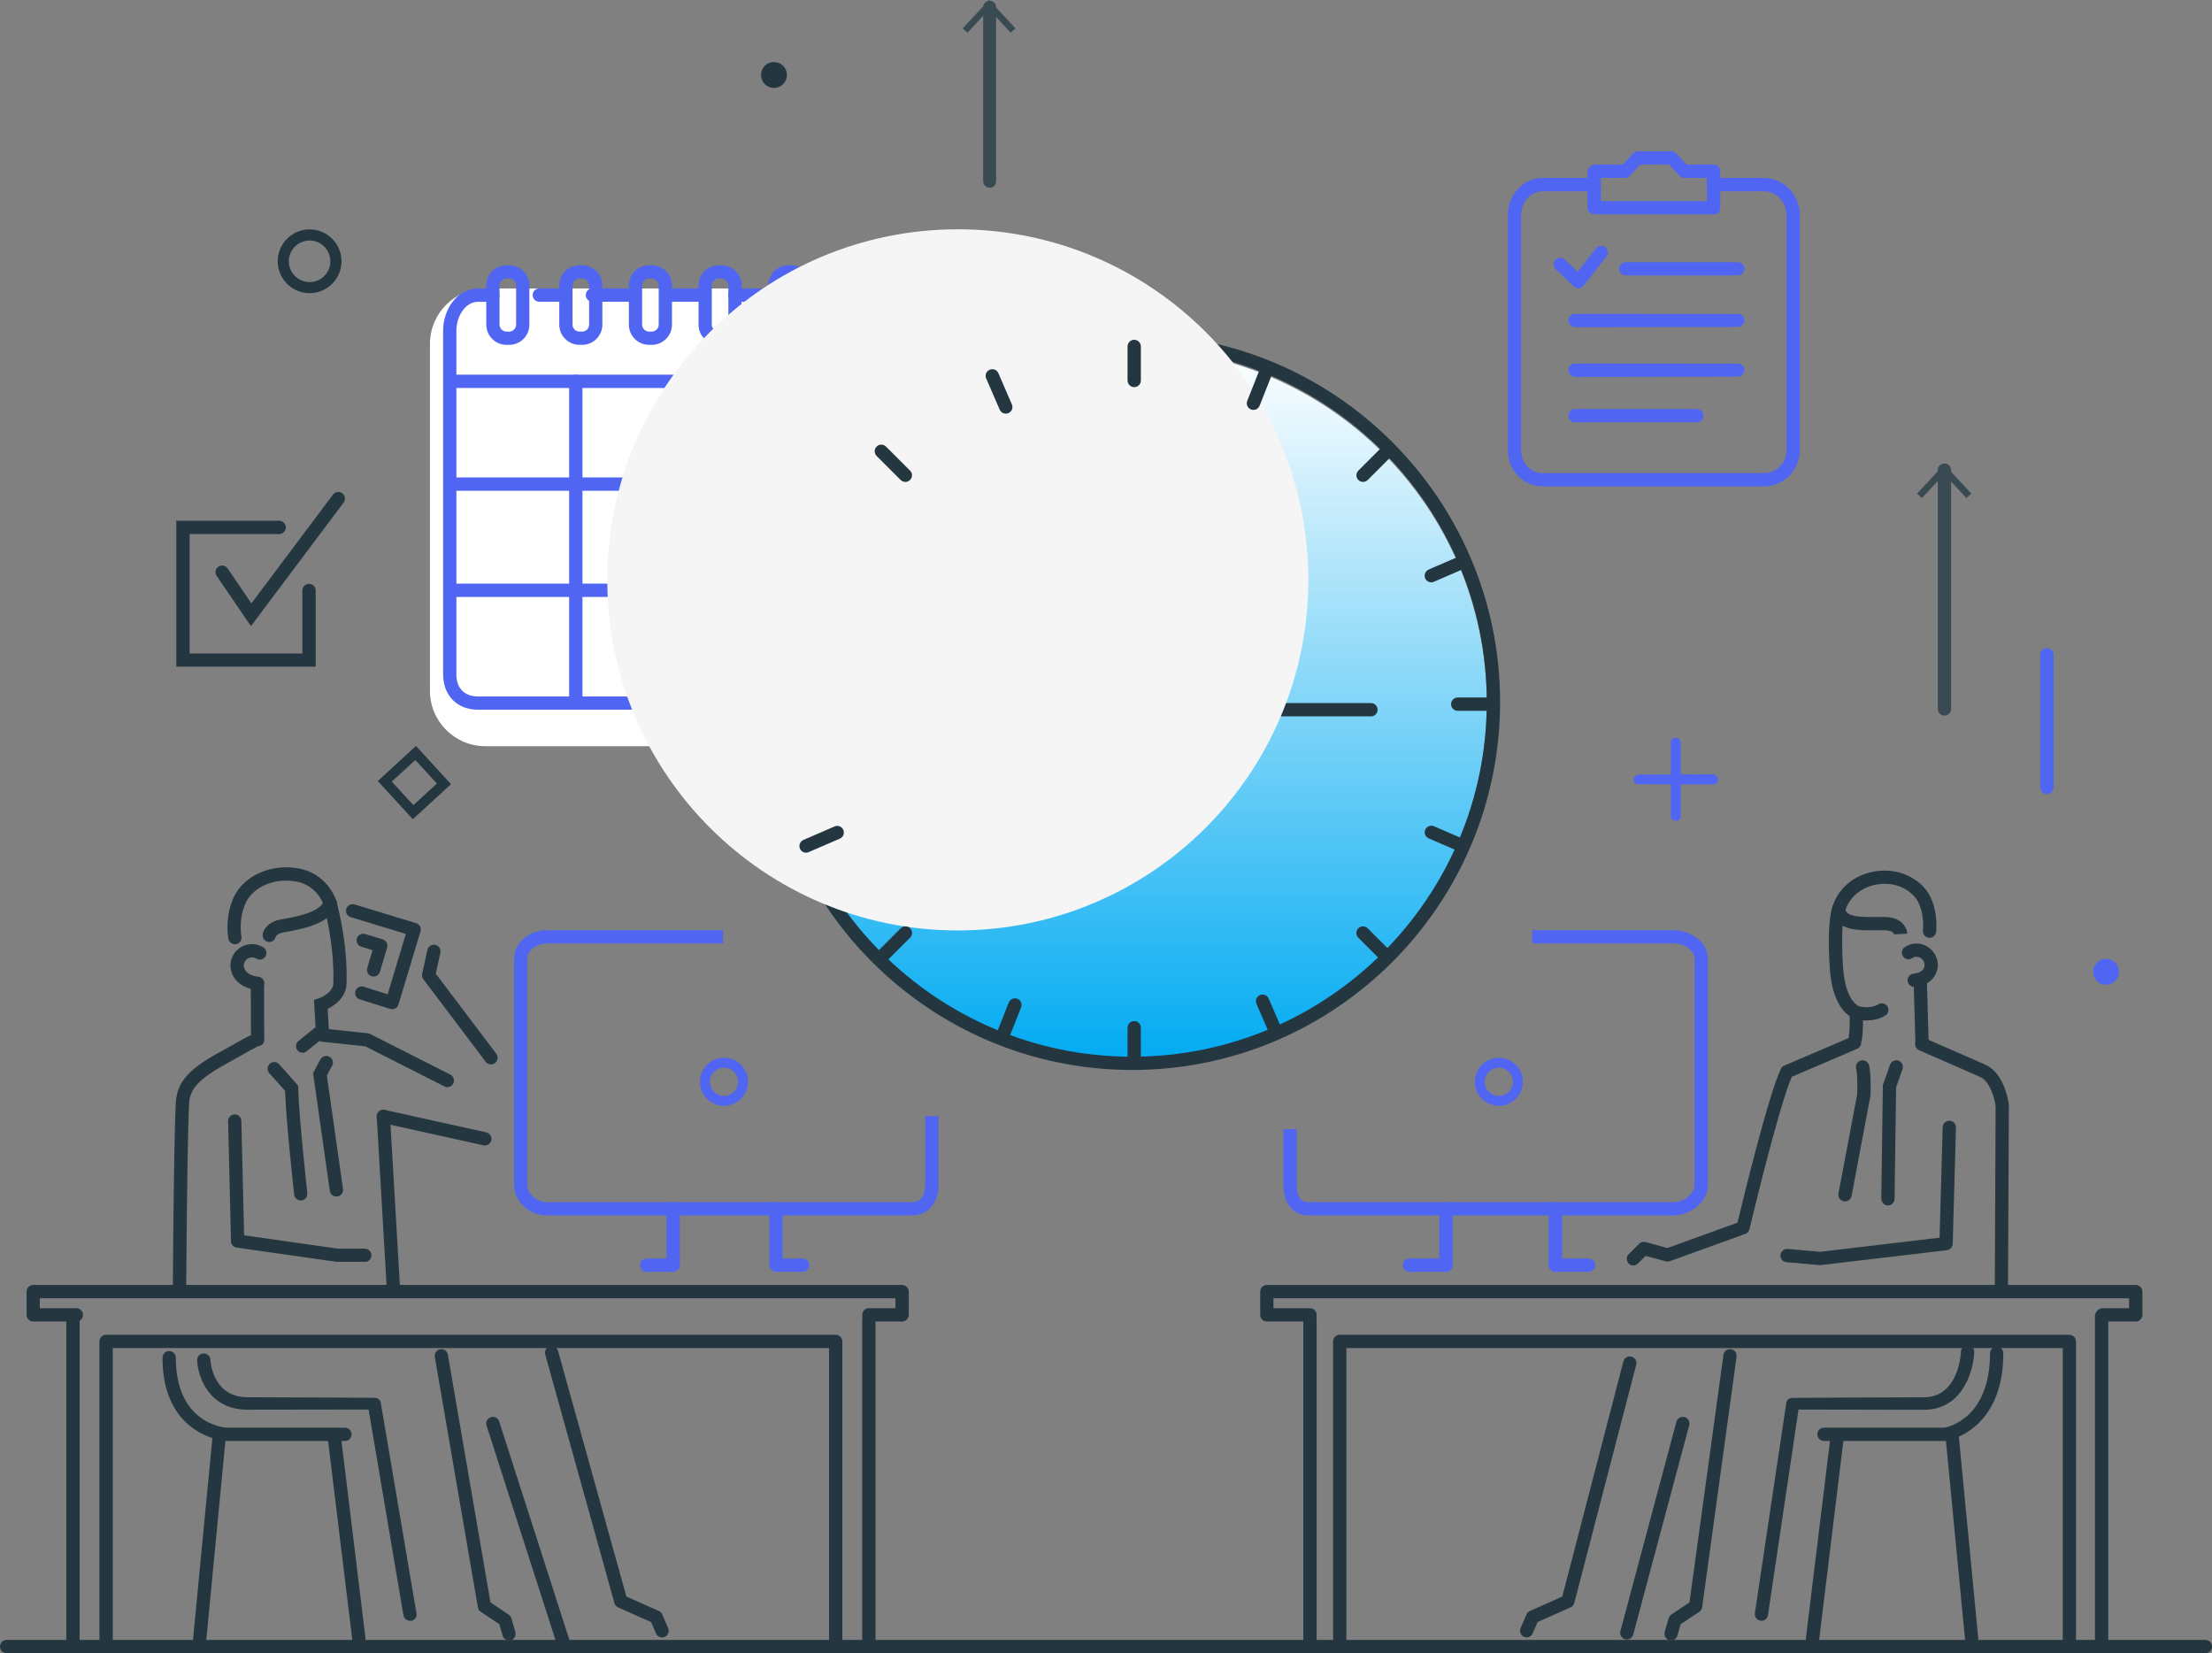 <?xml version="1.0" encoding="UTF-8"?><svg xmlns="http://www.w3.org/2000/svg" width="358.81" height="268.14" xmlns:xlink="http://www.w3.org/1999/xlink" viewBox="0 0 358.81 268.14"><rect x="0" y="0" width="358.81" height="268.14" fill="#808080" stroke="none"/><defs><style>.cls-1{fill:#5065f2;}.cls-2{fill:#3a4a53;}.cls-3{fill:url(#linear-gradient);}.cls-4{isolation:isolate;}.cls-5{fill:#fff;}.cls-6{fill:#f5f5f5;mix-blend-mode:multiply;}.cls-7{fill:#243640;}</style><linearGradient id="linear-gradient" x1="897.23" y1="-688.98" x2="1012.28" y2="-688.98" gradientTransform="translate(-505.33 -840.68) rotate(90)" gradientUnits="userSpaceOnUse"><stop offset="0" stop-color="#fff"/><stop offset=".43" stop-color="#93dbf9"/><stop offset="1" stop-color="#03abf2"/></linearGradient></defs><g class="cls-4"><g id="_レイヤー_2"><g id="_レイヤー_1-2"><path class="cls-7" d="M66.97,132.87l-5.69-6.19,6.19-5.69,5.69,6.19-6.19,5.69ZM63.56,126.78l3.5,3.81,3.81-3.51-3.51-3.81-3.81,3.5Z"/><path class="cls-7" d="M50.22,47.55c-2.85,0-5.17-2.32-5.17-5.17s2.32-5.18,5.17-5.18,5.17,2.32,5.17,5.18-2.32,5.17-5.17,5.17ZM50.22,39.01c-1.86,0-3.37,1.51-3.37,3.37s1.51,3.37,3.37,3.37,3.37-1.51,3.37-3.37-1.51-3.37-3.37-3.37Z"/><path class="cls-7" d="M357.74,268.14H1.08c-.59,0-1.08-.48-1.08-1.08s.48-1.08,1.08-1.08h356.66c.59,0,1.08.48,1.08,1.08s-.48,1.08-1.08,1.08Z"/><path class="cls-7" d="M51.19,108.13h-22.59v-23.67h16.68c.59,0,1.08.48,1.08,1.08s-.48,1.08-1.08,1.08h-14.52v19.37h18.29v-10.22c0-.59.48-1.08,1.08-1.08s1.08.48,1.08,1.08v12.37Z"/><path class="cls-7" d="M40.7,101.55l-5.56-8.15c-.33-.49-.21-1.16.28-1.49.49-.34,1.16-.21,1.5.28l3.86,5.67,13.23-17.64c.36-.47,1.03-.57,1.51-.22.48.36.57,1.03.22,1.51l-15.04,20.05Z"/><path class="cls-3" d="M241.17,114.08c0-31.72-25.81-57.52-57.53-57.52-31.72,0-57.52,25.8-57.52,57.52,0,31.72,25.8,57.52,57.52,57.52,31.72,0,57.53-25.8,57.53-57.52Z"/><path class="cls-7" d="M183.98,114.6c-.59,0-1.08-.48-1.08-1.08v-46.65c0-.59.48-1.08,1.08-1.08s1.08.48,1.08,1.08v46.65c0,.59-.48,1.08-1.08,1.08Z"/><path class="cls-7" d="M187.02,115.11c0-.59.48-1.08,1.08-1.08h34.28c.59,0,1.08.48,1.08,1.08s-.48,1.08-1.08,1.08h-34.28c-.59,0-1.08-.48-1.08-1.08Z"/><path class="cls-7" d="M183.65,173.54c-32.9,0-59.67-26.77-59.67-59.67s26.77-59.68,59.67-59.68,59.68,26.77,59.68,59.68-26.77,59.67-59.68,59.67ZM183.65,56.34c-31.72,0-57.52,25.81-57.52,57.53s25.8,57.52,57.52,57.52,57.52-25.8,57.52-57.52-25.8-57.53-57.52-57.53Z"/><path class="cls-7" d="M72.57,176.33c-.16,0-.33-.04-.48-.12l-12.83-6.5-6.96-.74c-.59-.06-1.02-.59-.96-1.18.06-.59.59-1.02,1.18-.96l7.15.76c.13.01.26.05.37.11l13,6.59c.53.27.74.92.48,1.45-.19.37-.57.59-.96.59Z"/><path class="cls-7" d="M49.09,170.75c-.31,0-.63-.14-.84-.4-.37-.46-.3-1.14.16-1.51l2.78-2.24-.26-4.42.78-.26s2.31-.8,2.36-2.41c.22-6.42-1.52-12.54-1.54-12.6-.16-.57.17-1.17.73-1.33.57-.17,1.17.16,1.33.73.08.26,1.85,6.5,1.62,13.27-.08,2.24-1.96,3.5-3.06,4.05l.23,3.95-3.65,2.93c-.2.16-.44.24-.67.24Z"/><path class="cls-7" d="M38.11,153.15c-.5,0-.95-.35-1.05-.86-.03-.14-.71-3.54.94-6.94,1.67-3.32,5.81-5.18,10.07-4.56,3.01.44,5.31,2.3,6.48,5.24l.14.34-.1.35c-.83,2.95-4.96,3.89-8.77,4.55-.64.11-1.04.48-1.09.61-.09.59-.64.98-1.22.89-.59-.09-.99-.65-.9-1.24.17-1.13,1.37-2.13,2.84-2.38,2-.34,6.04-1.04,6.93-2.7-.92-2-2.51-3.21-4.63-3.52-3.36-.49-6.58.9-7.83,3.38-1.31,2.71-.77,5.53-.76,5.55.12.58-.26,1.15-.84,1.27-.07.02-.15.02-.22.02Z"/><path class="cls-7" d="M41.79,169.69c-.59,0-1.07-.47-1.08-1.06l-.03-8.75c0-.59.48-.95,1.07-.95h0c.59,0,1.08.36,1.08.95l.03,8.8c0,.59-.48,1.01-1.07,1.01h0Z"/><path class="cls-7" d="M41.8,160.55s-.06,0-.09,0c-1.96-.15-3.48-1.15-4.08-2.66-.71-1.79.17-3.81,1.96-4.52,1.02-.4,2.19-.3,3.12.28.51.32.66.98.35,1.48-.32.51-.98.66-1.48.35-.35-.22-.8-.26-1.19-.11-.68.27-1.02,1.04-.75,1.73.34.86,1.39,1.24,2.25,1.31.59.05,1.03.57.99,1.16-.04.56-.52.99-1.07.99Z"/><path class="cls-7" d="M78.65,185.79c-.08,0-.16,0-.23-.03l-16.47-3.64c-.58-.13-.95-.7-.82-1.28.13-.58.7-.95,1.28-.82l16.47,3.64c.58.13.95.7.82,1.28-.11.5-.56.84-1.05.84Z"/><path class="cls-7" d="M79.63,172.63c-.33,0-.65-.15-.86-.43-4.51-6.01-10.04-13.29-10.1-13.37-.19-.25-.26-.57-.19-.88l.85-3.88c.13-.58.7-.95,1.28-.82.58.13.95.7.82,1.28l-.74,3.4c1.22,1.6,5.89,7.77,9.81,12.98.36.48.26,1.15-.21,1.51-.19.15-.42.22-.65.22Z"/><path class="cls-7" d="M63.82,210.18c-.57,0-1.04-.44-1.07-1.01l-1.64-28.03c-.03-.59.42-1.1,1.01-1.14.6-.04,1.1.42,1.14,1.01l1.64,28.03c.03.59-.42,1.1-1.01,1.14-.02,0-.04,0-.06,0Z"/><path class="cls-7" d="M63.59,163.68c-.11,0-.22-.02-.32-.05l-4.91-1.54c-.57-.18-.88-.78-.7-1.35.18-.57.78-.88,1.35-.7l3.87,1.22,2.95-9.78-8.94-2.73c-.57-.17-.89-.77-.71-1.34.17-.57.77-.89,1.34-.72l9.97,3.04c.57.17.89.77.72,1.34l-3.57,11.85c-.08.28-.27.51-.53.64-.16.08-.33.12-.5.12Z"/><path class="cls-7" d="M60.61,158.39c-.1,0-.2-.01-.31-.04-.57-.17-.89-.77-.73-1.34l.86-2.9-1.82-.56c-.57-.17-.89-.77-.72-1.34.17-.57.77-.89,1.34-.72l2.85.87c.57.17.89.77.72,1.33l-1.17,3.93c-.14.47-.57.77-1.03.77Z"/><path class="cls-7" d="M299.28,194.86c-.07,0-.13,0-.2-.02-.58-.11-.97-.67-.86-1.26l3.04-16.13c.04-1.24.03-3.39-.17-4.11-.16-.57.18-1.17.75-1.33.57-.16,1.17.18,1.33.75.35,1.27.27,4.26.25,4.84l-.02.16-3.05,16.21c-.1.52-.55.88-1.06.88Z"/><path class="cls-7" d="M306.25,195.52h-.02c-.59,0-1.07-.55-1.06-1.14l.25-18.38,1.16-3.3c.2-.56.81-.86,1.37-.67.56.2.86.81.66,1.37l-1.04,2.96-.25,18.05c0,.59-.49,1.11-1.08,1.11Z"/><path class="cls-7" d="M324.65,209.5h0c-.59,0-1.07-.5-1.07-1.09l.13-28.98c-.14-1.11-.83-3.97-2.51-4.76-.38-.18-3.02-1.33-5.35-2.34-2.13-.93-4.15-1.81-4.57-2-.54-.25-.78-.88-.53-1.43.25-.54.88-.78,1.43-.53.4.18,2.41,1.06,4.54,1.98,2.46,1.07,4.99,2.18,5.4,2.37,3.15,1.47,3.72,6.32,3.74,6.53,0,.04,0,.08,0,.12l-.14,29.05c0,.59-.48,1.08-1.08,1.08Z"/><path class="cls-7" d="M264.96,205.25c-.28,0-.55-.11-.76-.32-.42-.42-.42-1.1,0-1.52l1.68-1.68c.27-.27.67-.38,1.04-.28l3.55.97,11.37-4.11c.82-3.44,5.03-20.79,7.05-24.97.11-.24.31-.42.55-.52,3.19-1.33,10.89-4.66,10.97-4.69.55-.24,1.18.02,1.41.56.24.54-.02,1.18-.56,1.41-.07.03-7.21,3.11-10.61,4.54-2.18,5-6.82,24.53-6.87,24.73-.08.35-.34.64-.68.76l-12.24,4.42c-.21.07-.43.08-.65.03l-3.28-.89-1.24,1.24c-.21.21-.49.32-.76.32Z"/><path class="cls-7" d="M300.97,169.45s-.1,0-.15,0c-.59-.08-1-.62-.92-1.21,0-.02.19-1.43.14-3.41-1.88-1.34-2.97-3.97-3.23-7.83-.52-7.8.41-10,.6-10.36.28-.53.93-.73,1.45-.45.53.28.73.93.45,1.45h0s-.83,2-.35,9.21c.16,2.36.75,5.39,2.65,6.42l.53.29.03.6c.12,2.48-.12,4.29-.13,4.37-.07.54-.54.93-1.06.93Z"/><path class="cls-7" d="M312.99,152.09s-.1,0-.15,0c-.59-.08-1-.62-.92-1.21,0-.05.29-2.38-.74-4.52-.76-1.58-3.42-3.73-7.28-2.79-2.53.62-4.08,2.43-4.56,4.07.59,1.03,2.01,1.12,5.03,1.09.42,0,.85,0,1.29,0,2.84,0,3.68,1.77,3.72,2.71l-2.15.1c-.01-.08-.17-.66-1.57-.66-.43,0-.86,0-1.27,0-3.15.04-6.11.07-7.2-2.75l-.11-.3.07-.31c.61-2.9,3.06-5.27,6.24-6.04,4.54-1.1,8.4,1.21,9.72,3.95,1.33,2.75.96,5.63.94,5.75-.07.54-.53.93-1.06.93Z"/><path class="cls-7" d="M311.78,170.23c-.58,0-1.06-.48-1.08-1.07l-.28-9.77c-.02-.59.45-1.1,1.04-1.11.6-.02,1.09.45,1.11,1.04l.28,9.78c.02.59-.45,1.13-1.04,1.13h-.03Z"/><path class="cls-7" d="M310.51,160.07c-.53,0-1-.4-1.07-.94-.08-.59.34-1.13.93-1.2,1.33-.17,1.65-.68,1.77-1.1.18-.63-.22-1.36-.88-1.58-.37-.13-.76-.08-1.06.14-.49.34-1.16.23-1.5-.26-.34-.49-.23-1.16.26-1.5.85-.6,1.97-.76,2.99-.42,1.75.59,2.76,2.49,2.25,4.23-.3,1.03-1.17,2.33-3.57,2.63-.05,0-.09,0-.14,0Z"/><path class="cls-7" d="M295.28,205.19s-.06,0-.09,0l-5.4-.47c-.59-.05-1.03-.57-.98-1.17.05-.59.58-1.03,1.17-.98l5.29.46,19.35-2.29.5-17.92c.02-.59.5-1.07,1.11-1.05.59.02,1.06.51,1.05,1.11l-.53,18.85c-.01.53-.42.98-.95,1.04l-20.38,2.41s-.08,0-.13,0Z"/><path class="cls-7" d="M302.76,165.51c-1.12,0-1.94-.26-2-.28-.57-.18-.88-.79-.7-1.35.18-.57.78-.88,1.35-.69.01,0,1.83.55,3.3-.31.51-.3,1.17-.13,1.47.39.3.51.13,1.17-.39,1.47-1.03.6-2.13.77-3.04.77Z"/><path class="cls-1" d="M271.55,197.13h-59.32c-2.45,0-4.04-1.93-4.04-4.91v-9.06h2.15v9.06c0,1.26.33,2.76,1.88,2.76h59.32c1.47,0,3.34-1.3,3.34-2.76v-36.71c0-1.4-1.8-2.49-3.34-2.49h-23.01v-2.15h23.01c2.6,0,5.5,1.91,5.5,4.64v36.71c0,2.77-2.96,4.91-5.5,4.91Z"/><path class="cls-1" d="M234.55,206.28c-.59,0-1.08-.48-1.08-1.08v-9.14c0-.59.48-1.08,1.08-1.08s1.08.48,1.08,1.08v9.14c0,.59-.48,1.08-1.08,1.08Z"/><path class="cls-1" d="M252.3,206.28c-.59,0-1.08-.48-1.08-1.08v-9.14c0-.59.48-1.08,1.08-1.08s1.08.48,1.08,1.08v9.14c0,.59-.48,1.08-1.08,1.08Z"/><path class="cls-1" d="M257.68,206.28h-5.38c-.59,0-1.08-.48-1.08-1.08s.48-1.08,1.08-1.08h5.38c.59,0,1.08.48,1.08,1.08s-.48,1.08-1.08,1.08Z"/><path class="cls-1" d="M234.55,206.28h-5.92c-.59,0-1.08-.48-1.08-1.08s.48-1.08,1.08-1.08h5.92c.59,0,1.08.48,1.08,1.08s-.48,1.08-1.08,1.08Z"/><path class="cls-7" d="M340.9,268.11c-.59,0-1.08-.49-1.08-1.1v-53.55c0-.61.48-1.1,1.08-1.1s1.08.49,1.08,1.1v53.55c0,.61-.48,1.1-1.08,1.1Z"/><path class="cls-7" d="M212.49,268.14c-.59,0-1.08-.49-1.08-1.09v-53.11c0-.6.48-1.09,1.08-1.09s1.08.49,1.08,1.09v53.11c0,.61-.48,1.09-1.08,1.09Z"/><path class="cls-7" d="M335.68,268.14c-.59,0-1.08-.48-1.08-1.08v-48.42h-116.2v47.88c0,.59-.48,1.08-1.08,1.08s-1.08-.48-1.08-1.08v-48.95c0-.59.48-1.08,1.08-1.08h118.35c.59,0,1.08.48,1.08,1.08v49.49c0,.59-.48,1.08-1.08,1.08Z"/><path class="cls-7" d="M346.44,214.34h-5.38c-.59,0-1.08-.48-1.08-1.08s.48-1.08,1.08-1.08h4.3v-1.61h-138.79v1.61h5.92c.59,0,1.08.48,1.08,1.08s-.48,1.08-1.08,1.08h-6.99c-.59,0-1.08-.48-1.08-1.08v-3.77c0-.59.48-1.08,1.08-1.08h140.94c.59,0,1.08.48,1.08,1.08v3.77c0,.59-.48,1.08-1.08,1.08Z"/><path class="cls-7" d="M140.94,268.14c-.59,0-1.08-.49-1.08-1.09v-53.11c0-.6.48-1.09,1.08-1.09s1.08.49,1.08,1.09v53.11c0,.61-.48,1.09-1.08,1.09Z"/><path class="cls-7" d="M11.84,268.14c-.59,0-1.08-.49-1.08-1.1v-53.46c0-.61.48-1.1,1.08-1.1s1.08.49,1.08,1.1v53.46c0,.61-.48,1.1-1.08,1.1Z"/><path class="cls-7" d="M135.56,268.14c-.59,0-1.08-.48-1.08-1.08v-48.42H18.29v47.88c0,.59-.48,1.08-1.08,1.08s-1.08-.48-1.08-1.08v-48.95c0-.59.48-1.08,1.08-1.08h118.35c.59,0,1.08.48,1.08,1.08v49.49c0,.59-.48,1.08-1.08,1.08Z"/><path class="cls-7" d="M146.32,214.34h-5.38c-.59,0-1.08-.48-1.08-1.08s.48-1.08,1.08-1.08h4.3v-1.61H6.46v1.61h5.92c.59,0,1.08.48,1.08,1.08s-.48,1.08-1.08,1.08h-6.99c-.59,0-1.08-.48-1.08-1.08v-3.77c0-.59.48-1.08,1.08-1.08h140.94c.59,0,1.08.48,1.08,1.08v3.77c0,.59-.48,1.08-1.08,1.08Z"/><path class="cls-7" d="M271.07,266.06c-.1,0-.2-.01-.3-.04-.57-.16-.9-.76-.74-1.33l.64-2.23c.07-.24.23-.46.44-.6l2.94-1.96,5.51-40.15c.08-.59.63-1,1.21-.92.59.08,1,.62.92,1.21l-5.58,40.63c-.04.31-.21.58-.47.75l-3.02,2.01-.53,1.85c-.13.47-.57.78-1.03.78Z"/><path class="cls-7" d="M247.64,265.58c-.14,0-.29-.03-.42-.09-.55-.23-.8-.87-.57-1.41l.96-2.23c.11-.25.3-.45.55-.56l5.26-2.34,9.91-38.14c.15-.58.73-.92,1.31-.77.58.15.92.74.77,1.31l-10.04,38.64c-.08.32-.31.58-.61.71l-5.35,2.38-.79,1.84c-.18.41-.57.65-.99.65Z"/><path class="cls-7" d="M285.73,262.87c-.05,0-.11,0-.16-.01-.59-.09-.99-.63-.91-1.22l5.1-34.13c.08-.53.53-.79,1.06-.79h0s17.66-.09,21.24-.09c5.67,0,6.02-7.11,6.03-7.41.02-.59.5-1.08,1.12-1.06.59.02,1.06.5,1.03,1.1-.12,3.26-1.98,9.4-8.18,9.4-3.09,0-16.63-.03-20.32-.04l-4.96,33.34c-.08.53-.54.92-1.06.92Z"/><path class="cls-7" d="M315.52,233.71h-19.65c-.59,0-1.08-.48-1.08-1.08s.48-1.08,1.08-1.08h19.56c.76-.14,7.37-1.66,7.37-12.06,0-.59.48-1.08,1.08-1.08s1.08.48,1.08,1.08c0,12.74-9.19,14.19-9.28,14.2-.05,0-.1.01-.15.01Z"/><path class="cls-7" d="M294.01,266.86s-.09,0-.13,0c-.59-.07-1.01-.61-.94-1.2l3.99-32.67c.07-.59.61-1.01,1.2-.94.59.07,1.01.61.94,1.2l-3.98,32.67c-.07.55-.53.95-1.07.95Z"/><path class="cls-7" d="M319.82,266.86c-.55,0-1.02-.42-1.07-.97l-3.19-33.14c-.06-.59.38-1.12.97-1.17.6-.06,1.12.38,1.17.97l3.19,33.14c.06.59-.38,1.12-.97,1.18-.03,0-.07,0-.1,0Z"/><path class="cls-7" d="M263.89,265.9c-.09,0-.18-.01-.28-.04-.58-.15-.92-.74-.76-1.32l9.08-33.94c.15-.57.74-.92,1.32-.76.57.15.92.74.76,1.32l-9.08,33.94c-.13.48-.56.8-1.04.8Z"/><path class="cls-7" d="M54.56,194.07c-.53,0-.99-.39-1.06-.93l-2.71-19.06.15-.3c.02-.05.62-1.24,1.06-1.98.3-.51.96-.68,1.47-.39.51.3.69.96.39,1.47-.27.47-.64,1.17-.84,1.57l2.62,18.39c.08.59-.32,1.13-.91,1.22-.05,0-.1.01-.15.01Z"/><path class="cls-7" d="M48.79,194.71c-.54,0-1.01-.41-1.07-.96-.05-.48-1.3-11.63-1.48-16.82l-2.56-2.88c-.39-.44-.35-1.12.09-1.52.44-.39,1.12-.35,1.52.09l3.08,3.47v.39c.13,4.9,1.47,16.91,1.48,17.03.07.59-.36,1.12-.95,1.19-.04,0-.08,0-.12,0Z"/><path class="cls-7" d="M29.11,210.04h0c-.59,0-1.07-.42-1.07-1.01,0-.21.1-21.2.45-29.74.13-3.25,1.28-5.47,7.24-8.69.2-.11.62-.34,1.12-.62,1.25-.71,2.95-1.68,3.62-1.98.54-.25,1.18,0,1.43.53.25.54,0,1.18-.53,1.43-.58.26-2.31,1.25-3.45,1.9-.52.29-.94.53-1.15.65-5.55,3.01-6.03,4.69-6.12,6.9-.34,8.5-.44,29.42-.45,29.63,0,.59-.48,1-1.08,1Z"/><path class="cls-7" d="M59.17,204.66h-4.47s-.1,0-.15-.01l-16.16-2.3c-.52-.07-.91-.51-.92-1.04l-.47-19.46c-.01-.59.46-1.09,1.05-1.1.59-.02,1.09.46,1.1,1.05l.45,18.56,15.18,2.16h4.39c.59,0,1.08.48,1.08,1.08s-.48,1.08-1.08,1.08Z"/><path class="cls-1" d="M147.97,197.13h-59.32c-2.8,0-5.26-2.29-5.26-4.91v-36.71c0-2.78,2.72-4.64,5.26-4.64h28.63v2.15h-28.63c-1.47,0-3.11,1.02-3.11,2.49v36.71c0,1.39,1.54,2.76,3.11,2.76h59.32c2.02,0,2.12-2.3,2.12-2.76v-11.19h2.15v11.19c0,2.89-1.76,4.91-4.27,4.91Z"/><path class="cls-1" d="M130.18,206.28h-4.3c-.59,0-1.08-.48-1.08-1.08v-9.14c0-.59.48-1.08,1.08-1.08s1.08.48,1.08,1.08v8.07h3.23c.59,0,1.08.48,1.08,1.08s-.48,1.08-1.08,1.08Z"/><path class="cls-1" d="M109.2,206.28h-4.3c-.59,0-1.08-.48-1.08-1.08s.48-1.08,1.08-1.08h3.23v-8.07c0-.59.48-1.08,1.08-1.08s1.08.48,1.08,1.08v9.14c0,.59-.48,1.08-1.08,1.08Z"/><path class="cls-7" d="M82.56,266.06c-.47,0-.9-.31-1.03-.78l-.53-1.85-3.02-2.01c-.25-.16-.41-.42-.46-.71l-6.99-40.63c-.1-.59.29-1.14.88-1.24.58-.1,1.14.29,1.24.88l6.91,40.18,2.96,1.98c.21.14.37.35.44.6l.64,2.23c.16.57-.17,1.17-.74,1.33-.1.03-.2.04-.3.04Z"/><path class="cls-7" d="M107.4,265.58c-.42,0-.82-.24-.99-.65l-.79-1.84-5.35-2.38c-.29-.13-.51-.38-.6-.69l-11.23-40.34c-.16-.57.18-1.17.75-1.33.57-.16,1.17.17,1.33.75l11.09,39.85,5.27,2.34c.25.11.45.31.55.56l.96,2.23c.23.55-.02,1.18-.56,1.41-.14.06-.28.09-.42.09Z"/><path class="cls-7" d="M66.5,262.87c-.52,0-.97-.37-1.06-.9l-5.65-33.36c-3.57,0-16.55.03-19.63.03-6.19,0-8.06-5.23-8.18-8-.03-.59.43-1.1,1.03-1.12.59-.02,1.09.43,1.12,1.03.01.24.36,6.07,6.03,6.07,3.58,0,20.54.09,20.54.09h0c.53,0,.97.25,1.06.77l5.8,34.2c.1.59-.29,1.11-.88,1.21-.06.01-.12-.02-.18-.02Z"/><path class="cls-7" d="M55.95,233.71h-19.25s-.04,0-.06,0c-.1,0-10.28-.68-10.28-13.5,0-.59.48-1.08,1.08-1.08s1.08.48,1.08,1.08c0,10.55,7.63,11.31,8.22,11.35h19.21c.59,0,1.08.48,1.08,1.08s-.48,1.08-1.08,1.08Z"/><path class="cls-7" d="M58.21,266.86c-.54,0-1-.4-1.07-.95l-3.98-32.67c-.07-.59.35-1.13.94-1.2.59-.07,1.13.35,1.2.94l3.98,32.67c.07.59-.35,1.13-.94,1.2-.04,0-.09,0-.13,0Z"/><path class="cls-7" d="M32.4,266.86s-.07,0-.1,0c-.59-.06-1.03-.58-.97-1.18l3.19-33.14c.06-.59.58-1.03,1.17-.97.59.06,1.03.58.97,1.17l-3.19,33.14c-.05.56-.52.97-1.07.97Z"/><path class="cls-7" d="M91.36,267.45c-.46,0-.88-.29-1.03-.75l-11.41-35.49c-.18-.57.13-1.17.7-1.35.57-.18,1.17.13,1.35.69l11.41,35.49c.18.57-.13,1.17-.69,1.35-.11.03-.22.05-.33.05Z"/><path class="cls-1" d="M332.04,128.8c-.59,0-1.08-.48-1.08-1.08v-21.52c0-.59.48-1.08,1.08-1.08s1.08.48,1.08,1.08v21.52c0,.59-.48,1.08-1.08,1.08Z"/><path class="cls-1" d="M343.73,157.62c0,1.16-.94,2.1-2.1,2.1s-2.1-.94-2.1-2.1.94-2.1,2.1-2.1,2.1.94,2.1,2.1Z"/><path class="cls-1" d="M265.8,127.2c-.44,0-.81-.29-.81-.73,0-.45.36-.84.81-.84l12.07-.04h0c.45,0,.81.43.81.87s-.36.77-.81.77l-12.07-.03h0Z"/><path class="cls-1" d="M271.84,133.11c-.45,0-.81-.23-.81-.68v-12.02c-.01-.45.35-.76.79-.76h0c.44,0,.81.37.81.82v11.95c.01.44-.35.69-.79.69h0Z"/><path class="cls-2" d="M160.53,30.45c-.58,0-1.05-.47-1.05-1.05V1.17c0-.58.47-1.05,1.05-1.05s1.05.47,1.05,1.05v28.24c0,.58-.47,1.05-1.05,1.05Z"/><polygon class="cls-2" points="156.16 4.6 156.93 5.31 160.44 1.53 163.95 5.31 164.72 4.6 160.44 0 156.16 4.6"/><path class="cls-2" d="M315.41,116.06c-.59,0-1.08-.48-1.08-1.08v-38.73c0-.59.48-1.08,1.08-1.08s1.08.48,1.08,1.08v38.73c0,.59-.48,1.08-1.08,1.08Z"/><polygon class="cls-2" points="310.97 80.05 311.76 80.79 315.37 76.9 318.98 80.79 319.77 80.05 315.37 75.32 310.97 80.05"/><path class="cls-5" d="M78.74,46.79h56.77c4.97,0,9,4.03,9,9v56.24c0,4.97-4.03,9-9,9h-56.77c-4.97,0-9-4.03-9-9v-56.24c0-4.97,4.03-9,9-9Z"/><path class="cls-1" d="M133.34,115.11h-55.79c-3.39,0-5.67-2.3-5.67-5.73v-55.79c0-3.27,2.17-6.8,5.67-6.8h2.4c.59,0,1.08.48,1.08,1.08s-.48,1.08-1.08,1.08h-2.4c-2.1,0-3.52,2.41-3.52,4.65v55.79c0,2.24,1.31,3.57,3.52,3.57h55.79c2.02,0,4.18-1.25,4.18-3.57v-55.79c0-2.35-2.07-4.65-4.18-4.65h-3.36c-.59,0-1.08-.48-1.08-1.08s.48-1.08,1.08-1.08h3.36c3.25,0,6.33,3.31,6.33,6.8v55.79c0,3.26-2.72,5.73-6.33,5.73Z"/><path class="cls-1" d="M125.68,62.93h-52.18c-.59,0-1.08-.48-1.08-1.08s.48-1.08,1.08-1.08h52.18c.59,0,1.08.48,1.08,1.08s-.48,1.08-1.08,1.08Z"/><path class="cls-1" d="M129.98,79.6h-57.02c-.59,0-1.08-.48-1.08-1.08s.48-1.08,1.08-1.08h57.02c.59,0,1.08.48,1.08,1.08s-.48,1.08-1.08,1.08Z"/><path class="cls-1" d="M125.14,96.82h-52.18c-.59,0-1.08-.48-1.08-1.08s.48-1.08,1.08-1.08h52.18c.59,0,1.08.48,1.08,1.08s-.48,1.08-1.08,1.08Z"/><path class="cls-1" d="M93.4,115.11c-.59,0-1.08-.48-1.08-1.08v-52.18c0-.59.48-1.08,1.08-1.08s1.08.48,1.08,1.08v52.18c0,.59-.48,1.08-1.08,1.08Z"/><path class="cls-1" d="M116.54,107.58c-.59,0-1.08-.48-1.08-1.08v-44.65c0-.59.48-1.08,1.08-1.08s1.08.48,1.08,1.08v44.65c0,.59-.48,1.08-1.08,1.08Z"/><path class="cls-1" d="M82.59,55.93h-.43c-1.81,0-3.28-1.47-3.28-3.28v-6.35c0-1.81,1.47-3.28,3.28-3.28h.43c1.81,0,3.28,1.47,3.28,3.28v6.35c0,1.81-1.47,3.28-3.28,3.28ZM82.16,45.17c-.62,0-1.13.51-1.13,1.13v6.35c0,.62.51,1.13,1.13,1.13h.43c.62,0,1.13-.51,1.13-1.13v-6.35c0-.62-.51-1.13-1.13-1.13h-.43Z"/><path class="cls-1" d="M128.32,55.93h-.43c-1.81,0-3.28-1.47-3.28-3.28v-6.35c0-1.81,1.47-3.28,3.28-3.28h.43c1.81,0,3.28,1.47,3.28,3.28v6.35c0,1.81-1.47,3.28-3.28,3.28ZM127.89,45.17c-.62,0-1.13.51-1.13,1.13v6.35c0,.62.51,1.13,1.13,1.13h.43c.62,0,1.13-.51,1.13-1.13v-6.35c0-.62-.51-1.13-1.13-1.13h-.43Z"/><path class="cls-1" d="M105.72,55.93h-.43c-1.81,0-3.28-1.47-3.28-3.28v-6.35c0-1.81,1.47-3.28,3.28-3.28h.43c1.81,0,3.28,1.47,3.28,3.28v6.35c0,1.81-1.47,3.28-3.28,3.28ZM105.29,45.17c-.62,0-1.13.51-1.13,1.13v6.35c0,.62.51,1.13,1.13,1.13h.43c.62,0,1.13-.51,1.13-1.13v-6.35c0-.62-.51-1.13-1.13-1.13h-.43Z"/><path class="cls-1" d="M94.43,55.93h-.43c-1.81,0-3.28-1.47-3.28-3.28v-6.35c0-1.81,1.47-3.28,3.28-3.28h.43c1.81,0,3.28,1.47,3.28,3.28v6.35c0,1.81-1.47,3.28-3.28,3.28ZM94,45.17c-.62,0-1.13.51-1.13,1.13v6.35c0,.62.51,1.13,1.13,1.13h.43c.62,0,1.13-.51,1.13-1.13v-6.35c0-.62-.51-1.13-1.13-1.13h-.43Z"/><path class="cls-1" d="M117.02,55.93h-.43c-1.81,0-3.28-1.47-3.28-3.28v-6.35c0-1.81,1.47-3.28,3.28-3.28h.43c1.81,0,3.28,1.47,3.28,3.28v6.35c0,1.81-1.47,3.28-3.28,3.28ZM116.59,45.17c-.62,0-1.13.51-1.13,1.13v6.35c0,.62.51,1.13,1.13,1.13h.43c.62,0,1.13-.51,1.13-1.13v-6.35c0-.62-.51-1.13-1.13-1.13h-.43Z"/><path class="cls-1" d="M105.11,91.13c-.27,0-.54-.11-.74-.3l-4.28-4.07c-.43-.41-.45-1.09-.04-1.52.41-.43,1.09-.45,1.52-.04l3.42,3.25,4.62-5.92c.37-.47,1.04-.55,1.51-.19.47.37.55,1.04.18,1.51l-5.35,6.85c-.19.24-.47.39-.77.41-.03,0-.05,0-.08,0Z"/><path class="cls-1" d="M91.25,48.94h-3.77c-.59,0-1.08-.48-1.08-1.08s.48-1.08,1.08-1.08h3.77c.59,0,1.08.48,1.08,1.08s-.48,1.08-1.08,1.08Z"/><path class="cls-1" d="M102.55,48.94h-6.45c-.59,0-1.08-.48-1.08-1.08s.48-1.08,1.08-1.08h6.45c.59,0,1.08.48,1.08,1.08s-.48,1.08-1.08,1.08Z"/><path class="cls-1" d="M113.31,48.94h-4.3c-.59,0-1.08-.48-1.08-1.08s.48-1.08,1.08-1.08h4.3c.59,0,1.08.48,1.08,1.08s-.48,1.08-1.08,1.08Z"/><path class="cls-1" d="M125.14,48.94h-5.92c-.59,0-1.08-.48-1.08-1.08s.48-1.08,1.08-1.08h5.92c.59,0,1.08.48,1.08,1.08s-.48,1.08-1.08,1.08Z"/><path class="cls-1" d="M263.73,44.68c-.59,0-1.08-.48-1.08-1.08s.48-1.08,1.08-1.08h18.16c.59,0,1.08.47,1.08,1.07s-.48,1.08-1.08,1.08h-18.16s0,0,0,0Z"/><path class="cls-1" d="M255.49,68.5c-.59,0-1.08-.48-1.08-1.08,0-.59.48-1.08,1.08-1.08h19.76s0,0,0,0c.59,0,1.08.48,1.08,1.08,0,.59-.48,1.08-1.08,1.08h-19.76s0,0,0,0Z"/><path class="cls-1" d="M255.5,53.07c-.59,0-1.08-.53-1.08-1.13s.48-1.04,1.08-1.04l26.39.02h0c.59,0,1.08.42,1.08,1.01,0,.59-.48,1.1-1.08,1.1l-26.39.04h0Z"/><path class="cls-1" d="M255.5,61.13c-.59,0-1.08-.55-1.08-1.14s.48-1.03,1.08-1.03l26.39.02h0c.59,0,1.08.4,1.08,1,0,.59-.48,1.11-1.08,1.11l-26.39.05h0Z"/><path class="cls-1" d="M286.12,78.89h-35.85c-3.18,0-5.67-2.58-5.67-5.86v-38.23c0-3.27,2.54-5.94,5.67-5.94h8.32c.59,0,1.08.48,1.08,1.08s-.48,1.08-1.08,1.08h-8.32c-1.94,0-3.52,1.7-3.52,3.78v38.23c0,2.08,1.54,3.71,3.52,3.71h35.85c2.03,0,3.67-1.67,3.67-3.71v-38.23c0-2.05-1.68-3.78-3.67-3.78h-8.16c-.59,0-1.08-.48-1.08-1.08s.48-1.08,1.08-1.08h8.16c3.16,0,5.83,2.72,5.83,5.94v38.23c0,3.23-2.61,5.86-5.83,5.86Z"/><path class="cls-1" d="M256.03,46.76c-.28,0-.54-.11-.74-.3l-2.95-2.81c-.43-.41-.45-1.09-.04-1.52.41-.43,1.09-.45,1.52-.04l2.1,1.99,2.96-3.79c.37-.47,1.04-.55,1.51-.19.47.37.55,1.04.18,1.51l-3.69,4.73c-.19.24-.47.39-.77.41-.03,0-.05,0-.08,0Z"/><path class="cls-1" d="M278.04,34.77h-19.29c-.59,0-1.24-.41-1.24-1.01v-5.93c0-.59.64-1.13,1.24-1.13h4.47l1.62-1.75c.2-.21.48-.41.77-.41h5.57c.29,0,.57.2.77.41l1.62,1.75h4.47c.59,0,1,.54,1,1.13v5.93c0,.59-.4,1.01-1,1.01ZM259.67,32.62h17.21v-3.77h-3.76c-.29,0-.57-.2-.77-.41l-1.62-1.75h-4.66l-1.62,1.75c-.2.21-.48.41-.77.41h-4v3.77Z"/><path class="cls-6" d="M212.23,94.05c0,31.4-25.46,56.86-56.86,56.86s-56.86-25.46-56.86-56.86,25.46-56.86,56.86-56.86,56.86,25.46,56.86,56.86Z"/><path class="cls-1" d="M117.44,179.36c-2.15,0-3.9-1.75-3.9-3.9s1.75-3.9,3.9-3.9,3.9,1.75,3.9,3.9-1.75,3.9-3.9,3.9ZM117.44,173.17c-1.26,0-2.29,1.03-2.29,2.29s1.03,2.29,2.29,2.29,2.29-1.03,2.29-2.29-1.03-2.29-2.29-2.29Z"/><path class="cls-1" d="M243.13,179.36c-2.15,0-3.9-1.75-3.9-3.9s1.75-3.9,3.9-3.9,3.9,1.75,3.9,3.9-1.75,3.9-3.9,3.9ZM243.13,173.17c-1.26,0-2.29,1.03-2.29,2.29s1.03,2.29,2.29,2.29,2.29-1.03,2.29-2.29-1.03-2.29-2.29-2.29Z"/><path class="cls-7" d="M127.65,12.16c0,1.16-.94,2.1-2.1,2.1s-2.1-.94-2.1-2.1.94-2.1,2.1-2.1,2.1.94,2.1,2.1Z"/><path class="cls-7" d="M183.98,62.79c-.59,0-1.08-.48-1.08-1.08v-5.52c0-.59.48-1.08,1.08-1.08s1.08.48,1.08,1.08v5.52c0,.59-.48,1.08-1.08,1.08Z"/><path class="cls-7" d="M183.98,173.29c-.59,0-1.08-.48-1.08-1.08v-5.52c0-.59.48-1.08,1.08-1.08s1.08.48,1.08,1.08v5.52c0,.59-.48,1.08-1.08,1.08Z"/><path class="cls-7" d="M220.33,150.56c.42-.42,1.1-.42,1.52,0l3.9,3.9c.42.42.42,1.1,0,1.52s-1.1.42-1.52,0l-3.9-3.9c-.42-.42-.42-1.1,0-1.52Z"/><path class="cls-7" d="M142.2,72.43c.42-.42,1.1-.42,1.52,0l3.9,3.9c.42.42.42,1.1,0,1.52s-1.1.42-1.52,0l-3.9-3.9c-.42-.42-.42-1.1,0-1.52Z"/><path class="cls-7" d="M147.63,150.56c.42.42.42,1.1,0,1.52l-3.9,3.9c-.42.42-1.1.42-1.52,0s-.42-1.1,0-1.52l3.9-3.9c.42-.42,1.1-.42,1.52,0Z"/><path class="cls-7" d="M225.76,72.43c.42.42.42,1.1,0,1.52l-3.9,3.9c-.42.42-1.1.42-1.52,0s-.42-1.1,0-1.52l3.9-3.9c.42-.42,1.1-.42,1.52,0Z"/><path class="cls-7" d="M204.38,161.4c.54-.24,1.18.01,1.41.56l2.19,5.06c.24.55-.02,1.18-.56,1.41s-1.18-.02-1.42-.56l-2.19-5.06c-.24-.55.02-1.18.56-1.41Z"/><path class="cls-7" d="M160.54,59.97c.54-.24,1.18.01,1.41.56l2.19,5.06c.24.55-.02,1.18-.56,1.41-.55.24-1.18-.02-1.42-.56l-2.19-5.06c-.24-.55.02-1.18.56-1.41Z"/><path class="cls-7" d="M136.79,134.61c.24.54-.01,1.18-.56,1.41l-5.06,2.19c-.55.24-1.18-.02-1.41-.56s.02-1.18.56-1.42l5.06-2.19c.55-.24,1.18.02,1.41.56Z"/><path class="cls-7" d="M238.21,90.76c.24.54-.01,1.18-.56,1.41l-5.06,2.19c-.55.24-1.18-.02-1.41-.56s.02-1.18.56-1.42l5.06-2.19c.55-.24,1.18.02,1.41.56Z"/><path class="cls-7" d="M165.03,162c.55.22.82.84.6,1.4l-2.03,5.13c-.22.55-.84.82-1.4.6s-.82-.84-.6-1.4l2.03-5.13c.22-.55.84-.82,1.4-.6Z"/><path class="cls-7" d="M205.75,59.28c.55.22.82.84.6,1.4l-2.03,5.13c-.22.55-.84.82-1.4.6s-.82-.84-.6-1.4l2.03-5.13c.22-.55.84-.82,1.4-.6Z"/><path class="cls-7" d="M238.23,137.61c-.23.54-.87.8-1.41.56l-5.07-2.19c-.55-.24-.8-.87-.56-1.41s.87-.8,1.41-.56l5.07,2.19c.55.24.8.87.56,1.41Z"/><path class="cls-7" d="M243.06,114.21c0,.59-.48,1.08-1.08,1.08h-5.52c-.59,0-1.08-.48-1.08-1.08s.48-1.08,1.08-1.08h5.52c.59,0,1.08.48,1.08,1.08Z"/></g></g></g></svg>